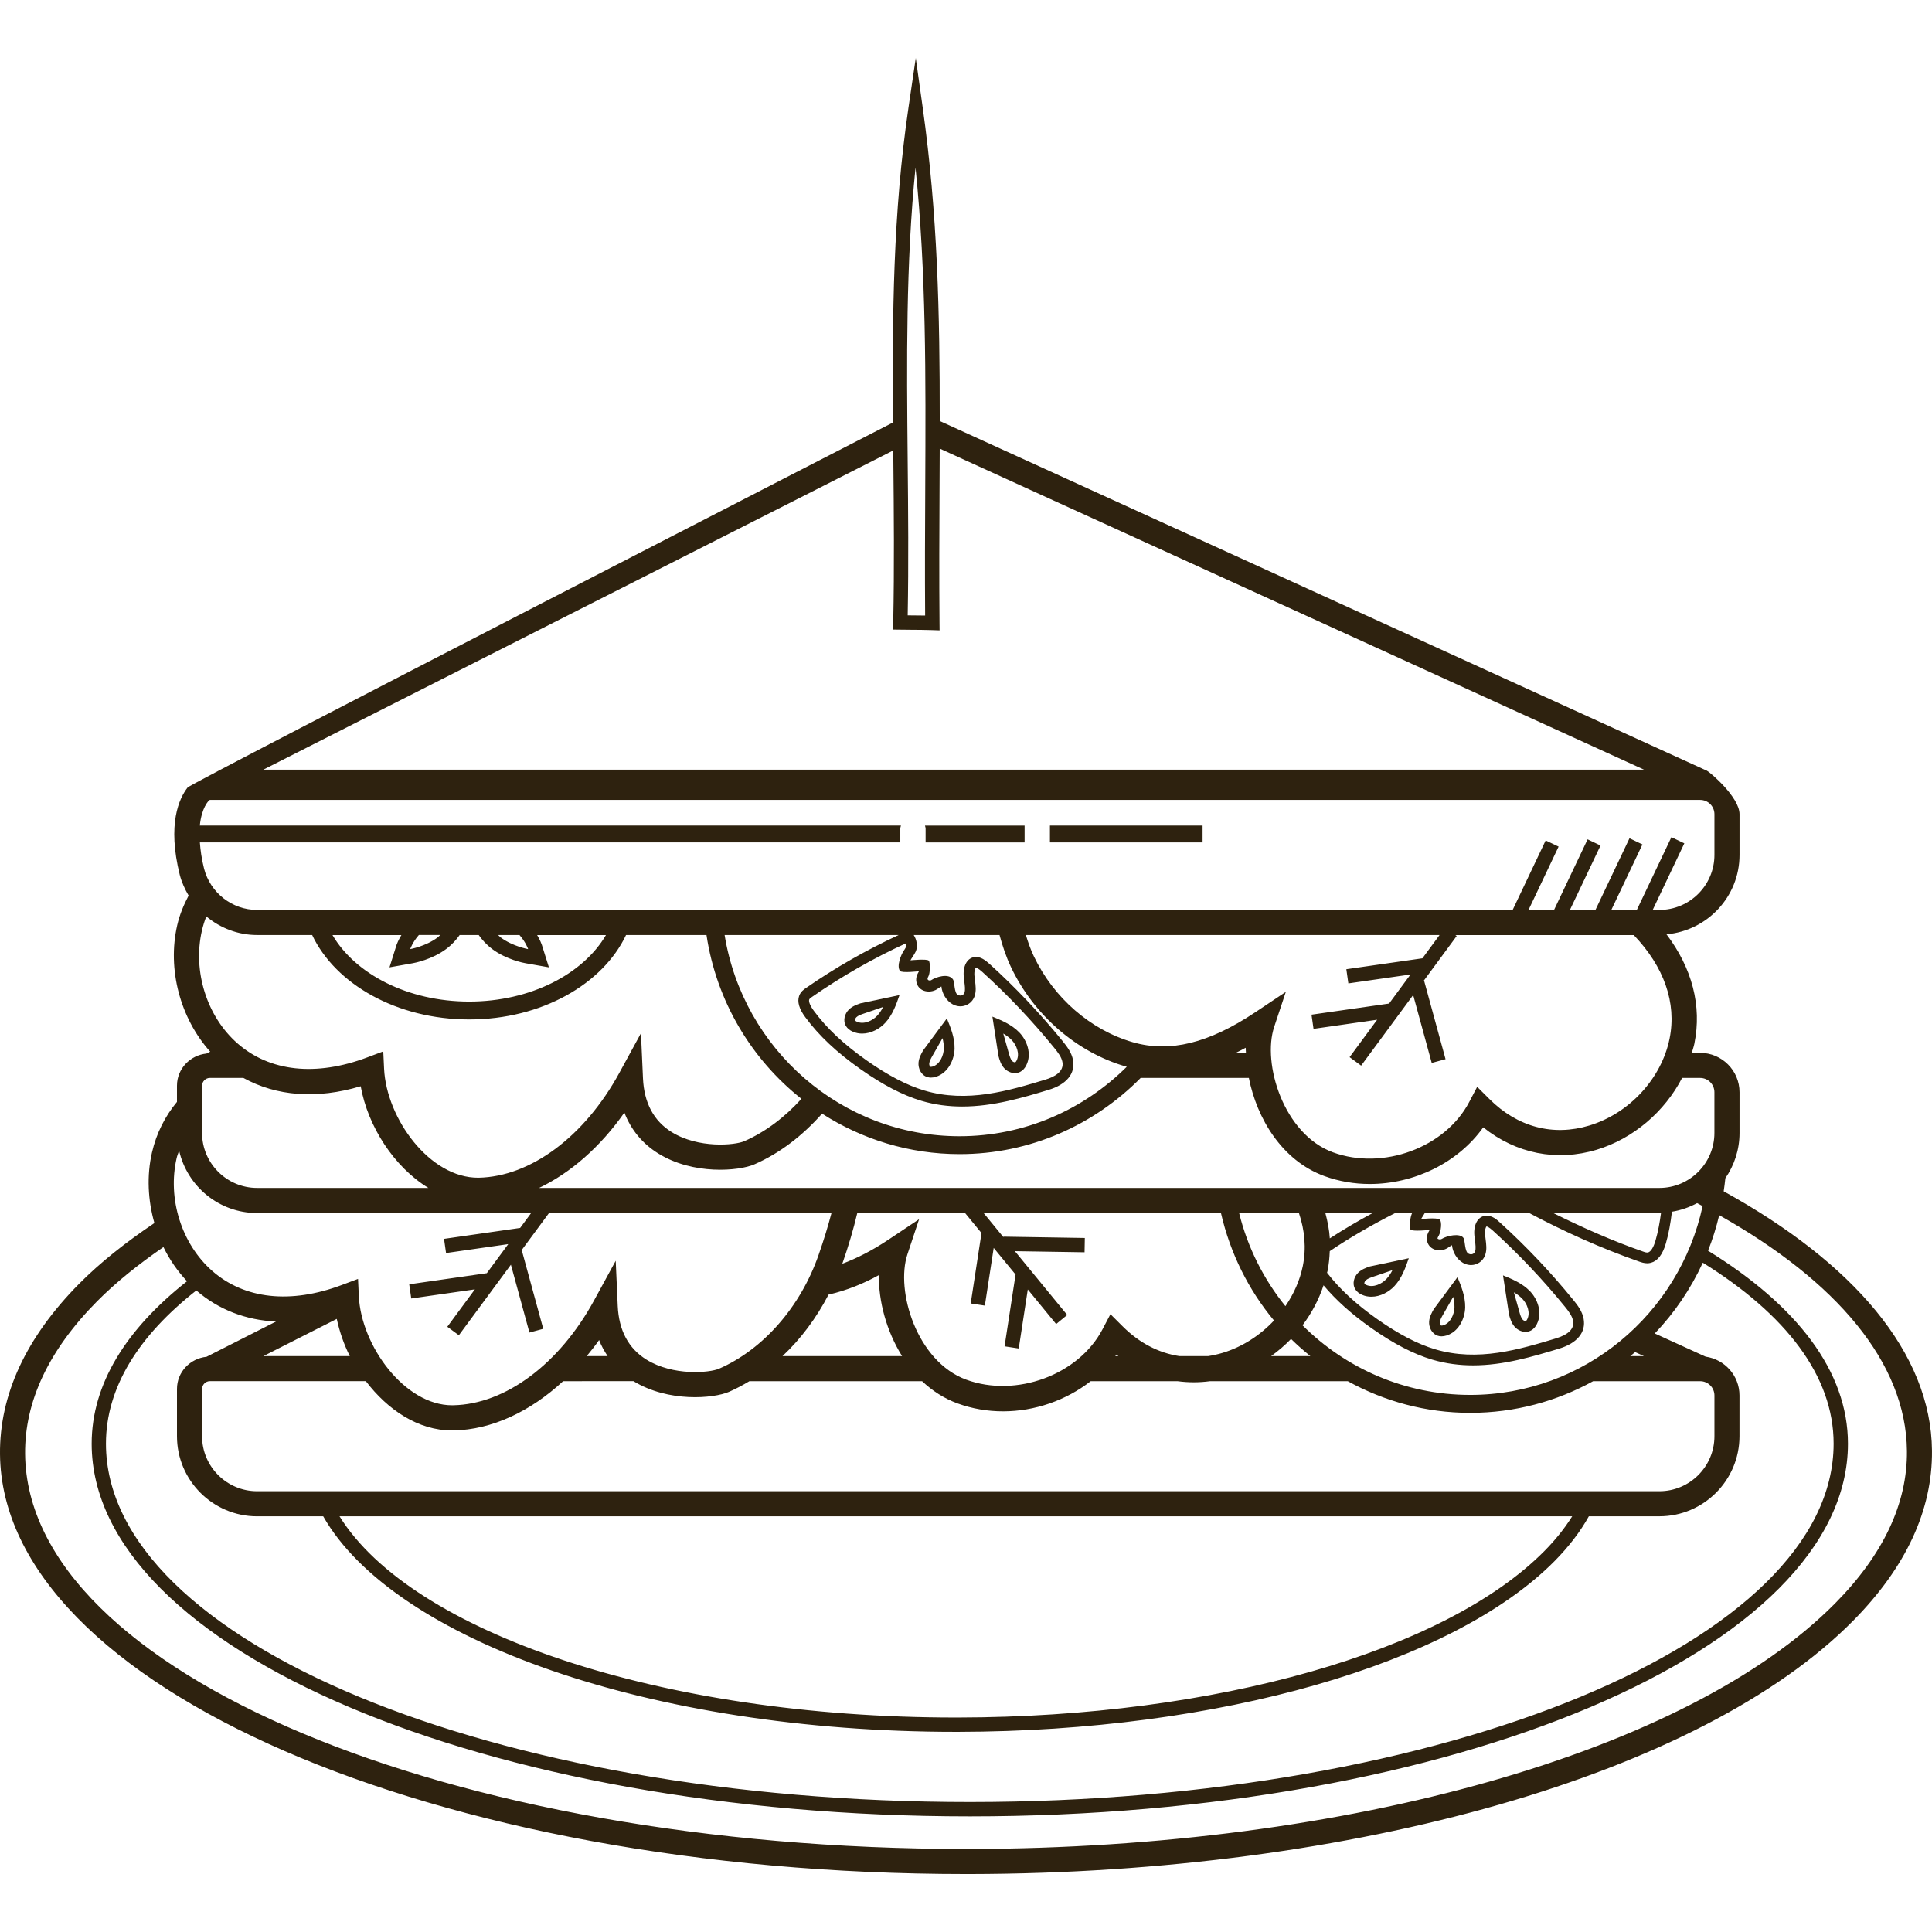 <svg xmlns="http://www.w3.org/2000/svg" version="1.1" xmlns:xlink="http://www.w3.org/1999/xlink" xmlns:svgjs="http://svgjs.com/svgjs" width="512" height="512" x="0" y="0" viewBox="0 0 305.779 305.779" style="enable-background:new 0 0 512 512" xml:space="preserve" class=""><g>
<g>
	<g>
		<g>
			<path d="M272.809,188.551c0.096-0.688,0.2-1.372,0.264-2.068c1.408-2.044,2.244-4.508,2.244-7.172v-6.444
				c0-3.432-2.796-6.232-6.232-6.232h-1.324c0.136-0.484,0.308-0.96,0.408-1.452c1.22-6.016-0.372-11.976-4.412-17.308
				c6.46-0.576,11.56-5.956,11.56-12.564v-6.444c0-2.712-4.7-6.672-5.16-6.884L148.733,66.631c0.012-17.092-0.328-32.752-2.7-49.644
				l-1.092-7.816l-1.148,7.808c-2.464,16.716-2.584,32.952-2.452,49.888c0,0-111.1,57.072-111.644,57.768
				c-1.328,1.7-3.256,5.756-1.24,13.852c0.308,1.172,0.804,2.248,1.396,3.256c-0.76,1.448-1.408,2.972-1.796,4.652
				c-1.62,7.032,0.48,14.78,5.212,20.052l-0.58,0.296c-2.608,0.272-4.68,2.412-4.68,5.096v2.556c-1.876,2.264-3.248,4.944-3.952,8
				c-0.848,3.68-0.648,7.56,0.38,11.18c-4.52,3.036-8.576,6.236-11.936,9.632c-8.384,8.476-12.588,17.544-12.5,26.948
				c0.344,36.7,68.872,66.452,152.888,66.452h0.616c60.944-0.104,115.812-15.836,139.776-40.072
				c8.384-8.476,12.584-17.54,12.496-26.944C305.637,214.095,293.301,199.851,272.809,188.551z M269.081,170.603
				c1.248,0,2.26,1.016,2.26,2.26v6.444c0,4.8-3.908,8.708-8.708,8.708H85.325c5.004-2.396,9.7-6.508,13.496-11.924
				c1.048,2.72,2.856,4.912,5.36,6.468c5.528,3.432,12.752,2.8,15.224,1.72c3.992-1.744,7.628-4.544,10.704-8.024
				c6.296,4.044,13.756,6.408,21.768,6.408c11.208,0,21.316-4.64,28.656-12.06h17.124c1.276,6.396,5.204,13.06,11.94,15.532
				c2.328,0.852,4.772,1.256,7.208,1.256c7.008,0,13.952-3.348,17.948-8.968c5.192,4.164,11.624,5.448,17.956,3.544
				c5.808-1.756,10.768-6.04,13.52-11.364H269.081z M100.265,218.599v0.004c5.516,3.376,12.688,2.752,15.14,1.676
				c1.096-0.48,2.16-1.048,3.2-1.676h27.336c1.592,1.5,3.456,2.728,5.608,3.516c2.328,0.852,4.768,1.256,7.208,1.256
				c5.012,0,9.976-1.74,13.868-4.772h13.748c1.684,0.228,3.404,0.232,5.136,0h21.804c5.76,3.176,12.352,5.012,19.376,5.012
				c7.048,0,13.676-1.82,19.456-5.012h16.94c1.248,0,2.26,1.016,2.26,2.26v6.444c0,4.8-3.908,8.708-8.708,8.708H40.689
				c-4.8,0-8.708-3.908-8.708-8.708v-7.476c0-0.668,0.564-1.232,1.228-1.232h0.164h24.532c3.432,4.52,8.268,7.8,13.644,7.8
				c0.084,0,0.172-0.004,0.256-0.004c6.02-0.116,12.092-2.96,17.324-7.796H100.265z M92.861,214.635
				c0.672-0.82,1.336-1.652,1.96-2.544c0.352,0.916,0.824,1.752,1.348,2.544H92.861z M155.873,206.639l1.4-9.132l3.46,4.216
				l-1.74,11.36l2.244,0.344l1.432-9.344l4.488,5.476l1.752-1.436l-8.284-10.1l11.028,0.176l0.04-2.264l-12.884-0.208v0.08
				l-3.132-3.82h37.564c1.46,6.36,4.364,12.168,8.396,17.012c-2.212,2.36-5.02,4.184-8.132,5.12c-0.772,0.232-1.54,0.4-2.304,0.516
				h-4.54c-3.264-0.496-6.336-2.072-8.992-4.724l-1.92-1.916l-1.26,2.404c-3.788,7.216-13.66,10.852-21.56,7.964
				c-7.832-2.868-11.236-14.076-9.304-19.864l1.84-5.532l-4.848,3.236c-2.58,1.72-4.992,2.944-7.312,3.816
				c0.012-0.04,0.032-0.076,0.044-0.112c0.944-2.708,1.712-5.3,2.332-7.916h17.064l2.596,3.164l-1.708,11.144L155.873,206.639z
				 M223.257,194.615c0.284,0.328,3.012,0.052,3.012,0.052c-0.248,0.428-0.576,1.02-0.396,1.772c0.14,0.6,0.532,1.06,1.104,1.292
				c0.668,0.26,1.532,0.18,2.14-0.216l0.188-0.128c0.216-0.144,0.38-0.248,0.504-0.308c0.108,1.124,0.788,2.264,1.756,2.804
				c0.672,0.38,1.448,0.44,2.12,0.172c0.656-0.248,1.16-0.784,1.388-1.46c0.272-0.812,0.16-1.66,0.052-2.484
				c-0.032-0.24-0.064-0.48-0.084-0.72c-0.068-0.76,0.136-1.224,0.232-1.276c0.068-0.004,0.344,0.056,1.04,0.688
				c4.024,3.648,7.848,7.684,11.364,12.004c0.576,0.704,1.148,1.452,1.288,2.228c0.232,1.24-0.68,2.18-2.696,2.792
				c-5.792,1.748-12.368,3.74-19.136,1.724c-2.764-0.82-5.752-2.38-9.14-4.76c-3.432-2.42-5.96-4.776-7.96-7.352
				c0.02-0.092,0.056-0.176,0.076-0.268c0.212-1.052,0.312-2.1,0.352-3.148c3.312-2.232,6.784-4.22,10.352-6.032h2.688
				C223.209,192.511,222.977,194.287,223.257,194.615z M210.469,195.999c-0.084-1.352-0.348-2.688-0.704-4.012h7.496
				C214.941,193.235,212.673,194.571,210.469,195.999z M217.021,210.179c3.54,2.492,6.688,4.124,9.632,5.004
				c2.208,0.652,4.376,0.916,6.492,0.916c4.84,0,9.424-1.384,13.62-2.648c2.86-0.868,4.268-2.588,3.876-4.728
				c-0.216-1.168-0.928-2.12-1.644-2.992c-3.568-4.384-7.448-8.484-11.536-12.188c-0.48-0.436-1.336-1.268-2.408-1.116
				c-1.168,0.152-1.856,1.408-1.704,3.108c0.024,0.26,0.06,0.532,0.092,0.796c0.084,0.66,0.168,1.284,0.024,1.724
				c-0.084,0.248-0.256,0.364-0.392,0.416c-0.2,0.084-0.448,0.06-0.68-0.072c-0.58-0.324-0.508-2.032-0.752-2.44
				c-0.508-0.856-2.688-0.38-3.456,0.128c-0.156,0.1-0.424,0.12-0.66-0.036c-0.028-0.108,0.072-0.288,0.224-0.56
				c0.26-0.456,0.568-2.192,0.06-2.5c-0.508-0.308-2.888-0.048-2.888-0.048c0.084-0.164,0.2-0.344,0.34-0.556
				c0.088-0.132,0.16-0.268,0.24-0.404h16.512c5.608,2.976,11.44,5.6,17.44,7.696c0.32,0.108,0.756,0.26,1.252,0.26
				c0.192,0,0.392-0.024,0.596-0.08c1.06-0.292,1.848-1.316,2.352-3.052c0.464-1.584,0.752-3.276,0.964-5.028
				c1.428-0.228,2.756-0.7,3.984-1.36c0.296,0.156,0.576,0.316,0.872,0.472c-3.688,17.052-18.744,29.884-36.788,29.884
				c-10.34,0-19.716-4.212-26.536-11.016c1.448-1.928,2.584-4.064,3.328-6.332C211.453,205.775,213.873,207.959,217.021,210.179z
				 M245.821,191.987h16.816c0.088,0,0.168-0.024,0.256-0.028c-0.204,1.524-0.468,2.996-0.872,4.376
				c-0.312,1.084-0.74,1.768-1.172,1.888c-0.208,0.056-0.476-0.024-0.836-0.152C255.157,196.379,250.437,194.275,245.821,191.987z
				 M260.193,214.635h-2.172c0.26-0.212,0.52-0.42,0.776-0.636L260.193,214.635z M207.397,214.635h-6.216
				c1.128-0.82,2.192-1.716,3.152-2.72C205.305,212.875,206.333,213.775,207.397,214.635z M206.197,200.371
				c-0.46,2.268-1.428,4.424-2.752,6.356c-3.44-4.252-5.972-9.26-7.328-14.74h9.464
				C206.509,194.731,206.765,197.551,206.197,200.371z M177.017,214.635h-0.504c0.056-0.08,0.128-0.148,0.184-0.228
				C176.805,214.491,176.913,214.555,177.017,214.635z M139.105,201.811c-0.068,4.1,1.18,8.84,3.668,12.824h-18.928
				c2.9-2.712,5.368-6.036,7.292-9.736C134.069,204.231,136.765,203.107,139.105,201.811z M248.833,239.987
				c-1.164,1.856-2.612,3.688-4.388,5.484c-15.768,15.944-52.184,26.292-92.776,26.364h-0.416c-46.76,0-86.144-13.54-97.516-31.848
				H248.833z M41.681,214.635l11.62-5.888c0.436,1.996,1.108,3.992,2.064,5.888H41.681z M32.689,214.739
				c-2.608,0.272-4.68,2.412-4.68,5.096v7.476c0,6.988,5.688,12.676,12.676,12.676h10.468c11.156,19.572,51.804,34.112,100.1,34.112
				h0.416c41.16-0.072,78.212-10.684,94.384-27.036c2.272-2.3,4.072-4.664,5.416-7.08h11.164c6.988,0,12.676-5.688,12.676-12.676
				v-6.444c0-3.136-2.34-5.716-5.36-6.144l-8.048-3.668c3.12-3.264,5.692-7.048,7.604-11.204
				c13.124,8.156,20.704,17.908,20.704,28.636c0,31.276-61.332,56.724-136.72,56.724s-136.72-25.444-136.72-56.724
				c0-8.856,5.148-17.052,14.304-24.24c3.532,3.044,7.832,4.7,12.608,4.92L32.689,214.739z M142.441,153.663
				c0.28,0.38,3.012,0.052,3.012,0.052c-0.248,0.428-0.576,1.02-0.396,1.772c0.14,0.6,0.532,1.06,1.104,1.292
				c0.672,0.264,1.532,0.176,2.14-0.216l0.188-0.128c0.22-0.144,0.38-0.248,0.508-0.308c0.108,1.124,0.784,2.26,1.752,2.804
				c0.672,0.38,1.444,0.44,2.12,0.172c0.656-0.248,1.16-0.784,1.388-1.46c0.272-0.812,0.16-1.66,0.052-2.484
				c-0.032-0.24-0.064-0.48-0.084-0.72c-0.068-0.76,0.136-1.224,0.232-1.276c0.056-0.012,0.376,0.084,1.04,0.688
				c4.02,3.644,7.844,7.68,11.36,11.996c0.6,0.74,1.152,1.464,1.292,2.236c0.284,1.548-1.308,2.372-2.696,2.788
				c-5.8,1.752-12.384,3.74-19.136,1.728c-2.764-0.82-5.752-2.38-9.14-4.76c-3.656-2.58-6.312-5.076-8.368-7.856
				c-0.68-0.92-0.828-1.524-0.736-1.784c0.048-0.136,0.228-0.268,0.444-0.416c4.692-3.256,9.684-6.108,14.856-8.476
				c0.056,0.228,0.072,0.468,0.012,0.596c-0.1,0.208-0.236,0.404-0.364,0.596C142.613,151.119,141.869,152.891,142.441,153.663z
				 M127.561,156.371c-0.32,0.22-0.852,0.584-1.084,1.26c-0.324,0.916,0.004,2.044,0.972,3.352c2.164,2.932,4.944,5.552,8.756,8.24
				c3.54,2.492,6.688,4.124,9.632,5.004c2.172,0.644,4.328,0.904,6.44,0.904c4.952,0,9.656-1.42,13.672-2.636
				c2.86-0.86,4.268-2.584,3.876-4.724c-0.212-1.164-0.928-2.116-1.644-2.996c-3.572-4.388-7.452-8.484-11.54-12.188
				c-0.672-0.6-1.484-1.248-2.404-1.112c-1.168,0.152-1.856,1.408-1.704,3.108c0.024,0.26,0.06,0.532,0.092,0.796
				c0.084,0.66,0.168,1.284,0.024,1.724c-0.084,0.248-0.256,0.364-0.392,0.416c-0.216,0.084-0.452,0.056-0.68-0.072
				c-0.58-0.324-0.46-2.02-0.752-2.44c-0.704-1.028-2.688-0.38-3.456,0.128c-0.152,0.1-0.856,0.092-0.436-0.592
				c0.276-0.448,0.34-2.18,0.06-2.5c-0.28-0.32-2.892-0.052-2.892-0.052c0.084-0.164,0.2-0.344,0.34-0.556
				c0.172-0.26,0.344-0.524,0.476-0.804c0.396-0.816,0.168-1.924-0.304-2.644h13.58c0.48,1.748,1.044,3.46,1.816,5.08
				c3.62,7.608,10.416,13.488,18.164,15.728c0.056,0.016,0.108,0.02,0.164,0.036c-6.816,6.78-16.152,11-26.472,11
				c-18.732,0-34.26-13.82-37.18-31.84h27.544C137.133,150.355,132.193,153.155,127.561,156.371z M195.593,166.635
				c0.532-0.264,1.064-0.532,1.564-0.808c-0.004,0.26,0.036,0.544,0.04,0.808H195.593z M264.245,164.383
				c-1.28,6.32-6.384,11.844-12.696,13.752c-5.752,1.744-11.376,0.248-15.836-4.208l-1.92-1.916l-1.26,2.404
				c-3.784,7.216-13.64,10.864-21.564,7.964c-7.828-2.868-11.232-14.076-9.3-19.864l1.84-5.532l-4.848,3.236
				c-7.368,4.912-13.528,6.416-19.372,4.732c-6.668-1.924-12.524-7.012-15.664-13.6c-0.512-1.076-0.908-2.208-1.26-3.36h65.476
				l-2.712,3.68l-12.044,1.728l0.32,2.244l9.84-1.412l-3.392,4.6l-12.28,1.76l0.32,2.244l10.072-1.444l-4.364,5.92l1.828,1.344
				l8.236-11.172l2.936,10.744l2.188-0.592l-3.396-12.424l-0.06,0.016l5.216-7.076l-0.208-0.152h28.24
				C263.353,152.987,265.397,158.699,264.245,164.383z M144.901,26.519c1.7,16.772,1.62,32.816,1.536,50.948
				c-0.032,6.42-0.064,13.04-0.016,19.952c-0.788-0.012-1.58-0.02-2.368-0.024l-0.392-0.004c0.152-8.296,0.076-16.528-0.004-24.5
				C143.505,57.007,143.365,41.851,144.901,26.519z M141.377,71.299c0.004,0.54,0.008,1.076,0.016,1.62
				c0.08,8.32,0.16,16.924-0.02,25.58l-0.024,1.144l2.688,0.028c1.164,0.008,2.328,0.012,3.492,0.052l1.18,0.04l-0.012-1.18
				c-0.064-7.332-0.028-14.324,0.004-21.096c0.012-2.196,0.02-4.344,0.028-6.488l111.464,50.812H41.681L141.377,71.299z
				 M33.209,126.603h235.876c1.248,0,2.26,1.016,2.26,2.26v6.444c0,4.8-3.908,8.708-8.708,8.708h-1.064l5.008-10.536l-2.048-0.976
				l-5.472,11.512h-4.036l4.924-10.364l-2.048-0.976l-5.388,11.34h-4.04l4.844-10.192l-2.048-0.976l-5.308,11.168h-4.04l4.76-10.02
				l-2.048-0.976l-5.224,10.996H40.689c-3.932,0-7.384-2.688-8.388-6.516c-0.4-1.608-0.58-2.956-0.668-4.168h110.86v-2.168
				c0-0.192,0.06-0.336,0.1-0.5H31.625C31.905,127.883,32.969,126.715,33.209,126.603z M65.317,152.451
				c0.304-0.052,3.056-0.576,5.296-2.248c0.952-0.712,1.64-1.5,2.136-2.212h3.02c0.496,0.712,1.184,1.5,2.136,2.216
				c2.24,1.676,4.988,2.196,5.296,2.248l3.676,0.648l-1.12-3.56c-0.04-0.124-0.272-0.752-0.744-1.548h10.892
				c-3.62,6.164-11.916,10.524-21.644,10.524c-9.728,0-18.02-4.36-21.64-10.524h10.908c-0.48,0.796-0.724,1.424-0.764,1.548
				l-1.12,3.56L65.317,152.451z M64.925,150.215c0,0,0.36-1.088,1.372-2.232h3.384c-0.148,0.132-0.256,0.272-0.428,0.396
				C67.385,149.783,64.925,150.215,64.925,150.215z M78.833,147.987h3.384c1.012,1.14,1.372,2.232,1.372,2.232
				s-2.456-0.436-4.328-1.836C79.093,148.255,78.981,148.119,78.833,147.987z M31.957,147.291c0.18-0.784,0.416-1.532,0.696-2.248
				c2.212,1.84,5.016,2.944,8.036,2.944h8.716c3.676,7.768,13.396,13.36,24.856,13.36c11.452,0,21.144-5.596,24.824-13.36h12.732
				c1.576,10.476,7.1,19.648,15.028,25.924c-2.628,2.904-5.696,5.24-9.044,6.704c-1.488,0.652-7.264,1.188-11.508-1.448
				c-2.828-1.76-4.352-4.616-4.528-8.488l-0.32-7.152l-3.428,6.284c-5.5,10.076-14.04,16.432-22.288,16.588
				c-7.708,0.068-14.564-9.364-14.94-17.256l-0.128-2.74l-2.572,0.964c-8.1,3.036-15.388,2.248-20.5-2.228
				C32.737,160.891,30.477,153.719,31.957,147.291z M31.981,171.835c0-0.668,0.564-1.232,1.228-1.232h0.164h5.148
				c5.24,2.896,11.632,3.392,18.568,1.316c1.136,6.348,5.248,12.756,10.712,16.096H40.689c-4.8,0-8.708-3.908-8.708-8.708V171.835z
				 M27.957,183.291c0.096-0.416,0.26-0.784,0.392-1.176c1.284,5.64,6.316,9.872,12.34,9.872h43.376l-1.74,2.36l-12.048,1.728
				l0.32,2.244l9.844-1.412l-3.392,4.6l-12.28,1.76l0.32,2.244l10.072-1.444l-4.364,5.92l1.828,1.344l8.236-11.168l2.932,10.74
				l2.188-0.592l-3.396-12.424l-0.056,0.016l4.356-5.904h44.712c-0.536,2.04-1.184,4.172-2.032,6.604
				c-2.86,8.224-8.752,14.96-15.76,18.024c-1.492,0.648-7.268,1.188-11.508-1.448c-2.828-1.76-4.352-4.616-4.528-8.488l-0.32-7.152
				l-3.428,6.284c-5.5,10.076-14.04,16.432-22.288,16.588c-0.06,0-0.112,0.004-0.172,0.004c-7.528,0-14.392-9.428-14.768-17.26
				l-0.128-2.74l-2.572,0.964c-8.104,3.036-15.388,2.248-20.5-2.228C28.737,196.891,26.477,189.719,27.957,183.291z
				 M290.465,253.747c-23.256,23.52-77.02,38.784-136.964,38.892h-0.62c-81.84,0-148.584-27.992-148.908-62.524
				c-0.08-8.308,3.744-16.42,11.352-24.116c2.996-3.028,6.572-5.892,10.544-8.624c0.964,1.992,2.228,3.812,3.732,5.408
				c-9.648,7.596-15.092,16.292-15.092,25.708c0,32.528,62.348,58.988,138.984,58.988s138.984-26.46,138.984-58.988
				c0-11.488-8.128-21.9-22.144-30.54c0.724-1.812,1.308-3.696,1.768-5.624c18.524,10.416,29.58,23.324,29.712,37.312
				C301.893,237.939,298.073,246.051,290.465,253.747z" fill="#2e220f" data-original="#000000" class=""></path>
			<path d="M239.717,209.979c0.412,0.468,1.056,0.816,1.728,0.816c0.288,0,0.584-0.068,0.864-0.212
				c0.388-0.208,0.704-0.556,0.936-1.028c0.924-1.84,0.08-3.984-1.104-5.204c-1.212-1.248-2.828-1.912-4.256-2.496l0.956,6.236
				C239.001,208.675,239.205,209.395,239.717,209.979z M240.917,205.539c0.8,0.82,1.332,2.204,0.804,3.252
				c-0.104,0.216-0.2,0.276-0.216,0.284c-0.076,0.036-0.34-0.02-0.512-0.22c-0.256-0.296-0.392-0.768-0.52-1.228l-0.868-3.092
				C240.093,204.823,240.541,205.151,240.917,205.539z" fill="#2e220f" data-original="#000000" class=""></path>
			<path d="M227.577,211.415c0.184,0.06,0.38,0.088,0.584,0.088c0.252,0,0.524-0.048,0.808-0.136
				c1.956-0.632,2.892-2.748,2.928-4.444c0.036-1.756-0.66-3.436-1.22-4.784l-3.756,5.064c-0.3,0.528-0.672,1.18-0.732,1.952
				C226.129,210.035,226.581,211.099,227.577,211.415z M228.405,208.043l1.592-2.788c0.132,0.544,0.216,1.088,0.204,1.632
				c-0.024,1.148-0.636,2.5-1.748,2.864c-0.24,0.072-0.344,0.044-0.36,0.048c-0.104-0.036-0.224-0.272-0.204-0.52
				C227.921,208.887,228.165,208.459,228.405,208.043z" fill="#2e220f" data-original="#000000" class=""></path>
			<path d="M214.957,201.435c-0.636,0.62-0.996,1.72-0.46,2.608c0.228,0.372,0.584,0.672,1.08,0.892
				c0.484,0.212,0.984,0.3,1.476,0.3c1.424,0,2.804-0.768,3.66-1.7c1.18-1.28,1.752-2.932,2.256-4.392l-6.176,1.304
				C216.193,200.659,215.513,200.895,214.957,201.435z M220.385,201.027c-0.256,0.5-0.556,0.964-0.92,1.36
				c-0.772,0.844-2.128,1.46-3.204,0.992c-0.228-0.1-0.288-0.184-0.304-0.208c-0.052-0.084,0.008-0.34,0.192-0.52
				c0.276-0.268,0.728-0.424,1.2-0.588L220.385,201.027z" fill="#2e220f" data-original="#000000" class=""></path>
			<path d="M158.901,169.027c0.412,0.468,1.06,0.816,1.728,0.816c0.284,0,0.58-0.064,0.856-0.212
				c0.392-0.204,0.708-0.552,0.944-1.028c0.924-1.84,0.08-3.984-1.104-5.2c-1.204-1.248-2.828-1.916-4.256-2.5l0.96,6.236
				C158.197,167.751,158.393,168.447,158.901,169.027z M160.101,164.587c0.8,0.82,1.332,2.204,0.804,3.252
				c-0.108,0.22-0.2,0.272-0.22,0.284c-0.076,0.036-0.336-0.02-0.508-0.22c-0.252-0.292-0.384-0.752-0.52-1.232l-0.868-3.092
				C159.277,163.871,159.725,164.199,160.101,164.587z" fill="#2e220f" data-original="#000000" class=""></path>
			<path d="M146.749,170.459c0.192,0.064,0.392,0.092,0.6,0.092c0.252,0,0.524-0.048,0.804-0.136
				c1.956-0.632,2.892-2.748,2.928-4.444c0.036-1.74-0.628-3.356-1.22-4.784l-3.756,5.064c-0.3,0.528-0.672,1.18-0.732,1.952
				C145.313,169.087,145.765,170.151,146.749,170.459z M147.585,167.091l1.592-2.788c0.132,0.544,0.216,1.084,0.204,1.632
				c-0.024,1.148-0.636,2.5-1.748,2.864c-0.24,0.068-0.34,0.048-0.364,0.04c-0.092-0.028-0.22-0.256-0.2-0.512
				C147.105,167.935,147.349,167.507,147.585,167.091z" fill="#2e220f" data-original="#000000" class=""></path>
			<path d="M134.353,159.783c-0.636,0.62-0.996,1.72-0.46,2.608c0.228,0.38,0.592,0.676,1.08,0.888
				c0.488,0.212,0.988,0.304,1.48,0.304c1.424,0,2.8-0.772,3.656-1.7c1.18-1.28,1.752-2.932,2.256-4.392l-6.176,1.304
				C135.589,159.007,134.909,159.243,134.353,159.783z M139.777,159.371c-0.256,0.5-0.556,0.964-0.92,1.36
				c-0.78,0.844-2.132,1.452-3.212,0.984c-0.172-0.076-0.264-0.152-0.296-0.2c-0.052-0.084,0.008-0.34,0.192-0.52
				c0.276-0.268,0.728-0.424,1.2-0.588L139.777,159.371z" fill="#2e220f" data-original="#000000" class=""></path>
			<path d="M146.497,133.335h15.668v-2.668h-15.768c0.04,0.164,0.1,0.308,0.1,0.5V133.335z" fill="#2e220f" data-original="#000000" class=""></path>
			<rect x="166.173" y="130.663" width="24.16" height="2.668" fill="#2e220f" data-original="#000000" class=""></rect>
		</g>
	</g>
</g>
<g>
</g>
<g>
</g>
<g>
</g>
<g>
</g>
<g>
</g>
<g>
</g>
<g>
</g>
<g>
</g>
<g>
</g>
<g>
</g>
<g>
</g>
<g>
</g>
<g>
</g>
<g>
</g>
<g>
</g>
</g></svg>